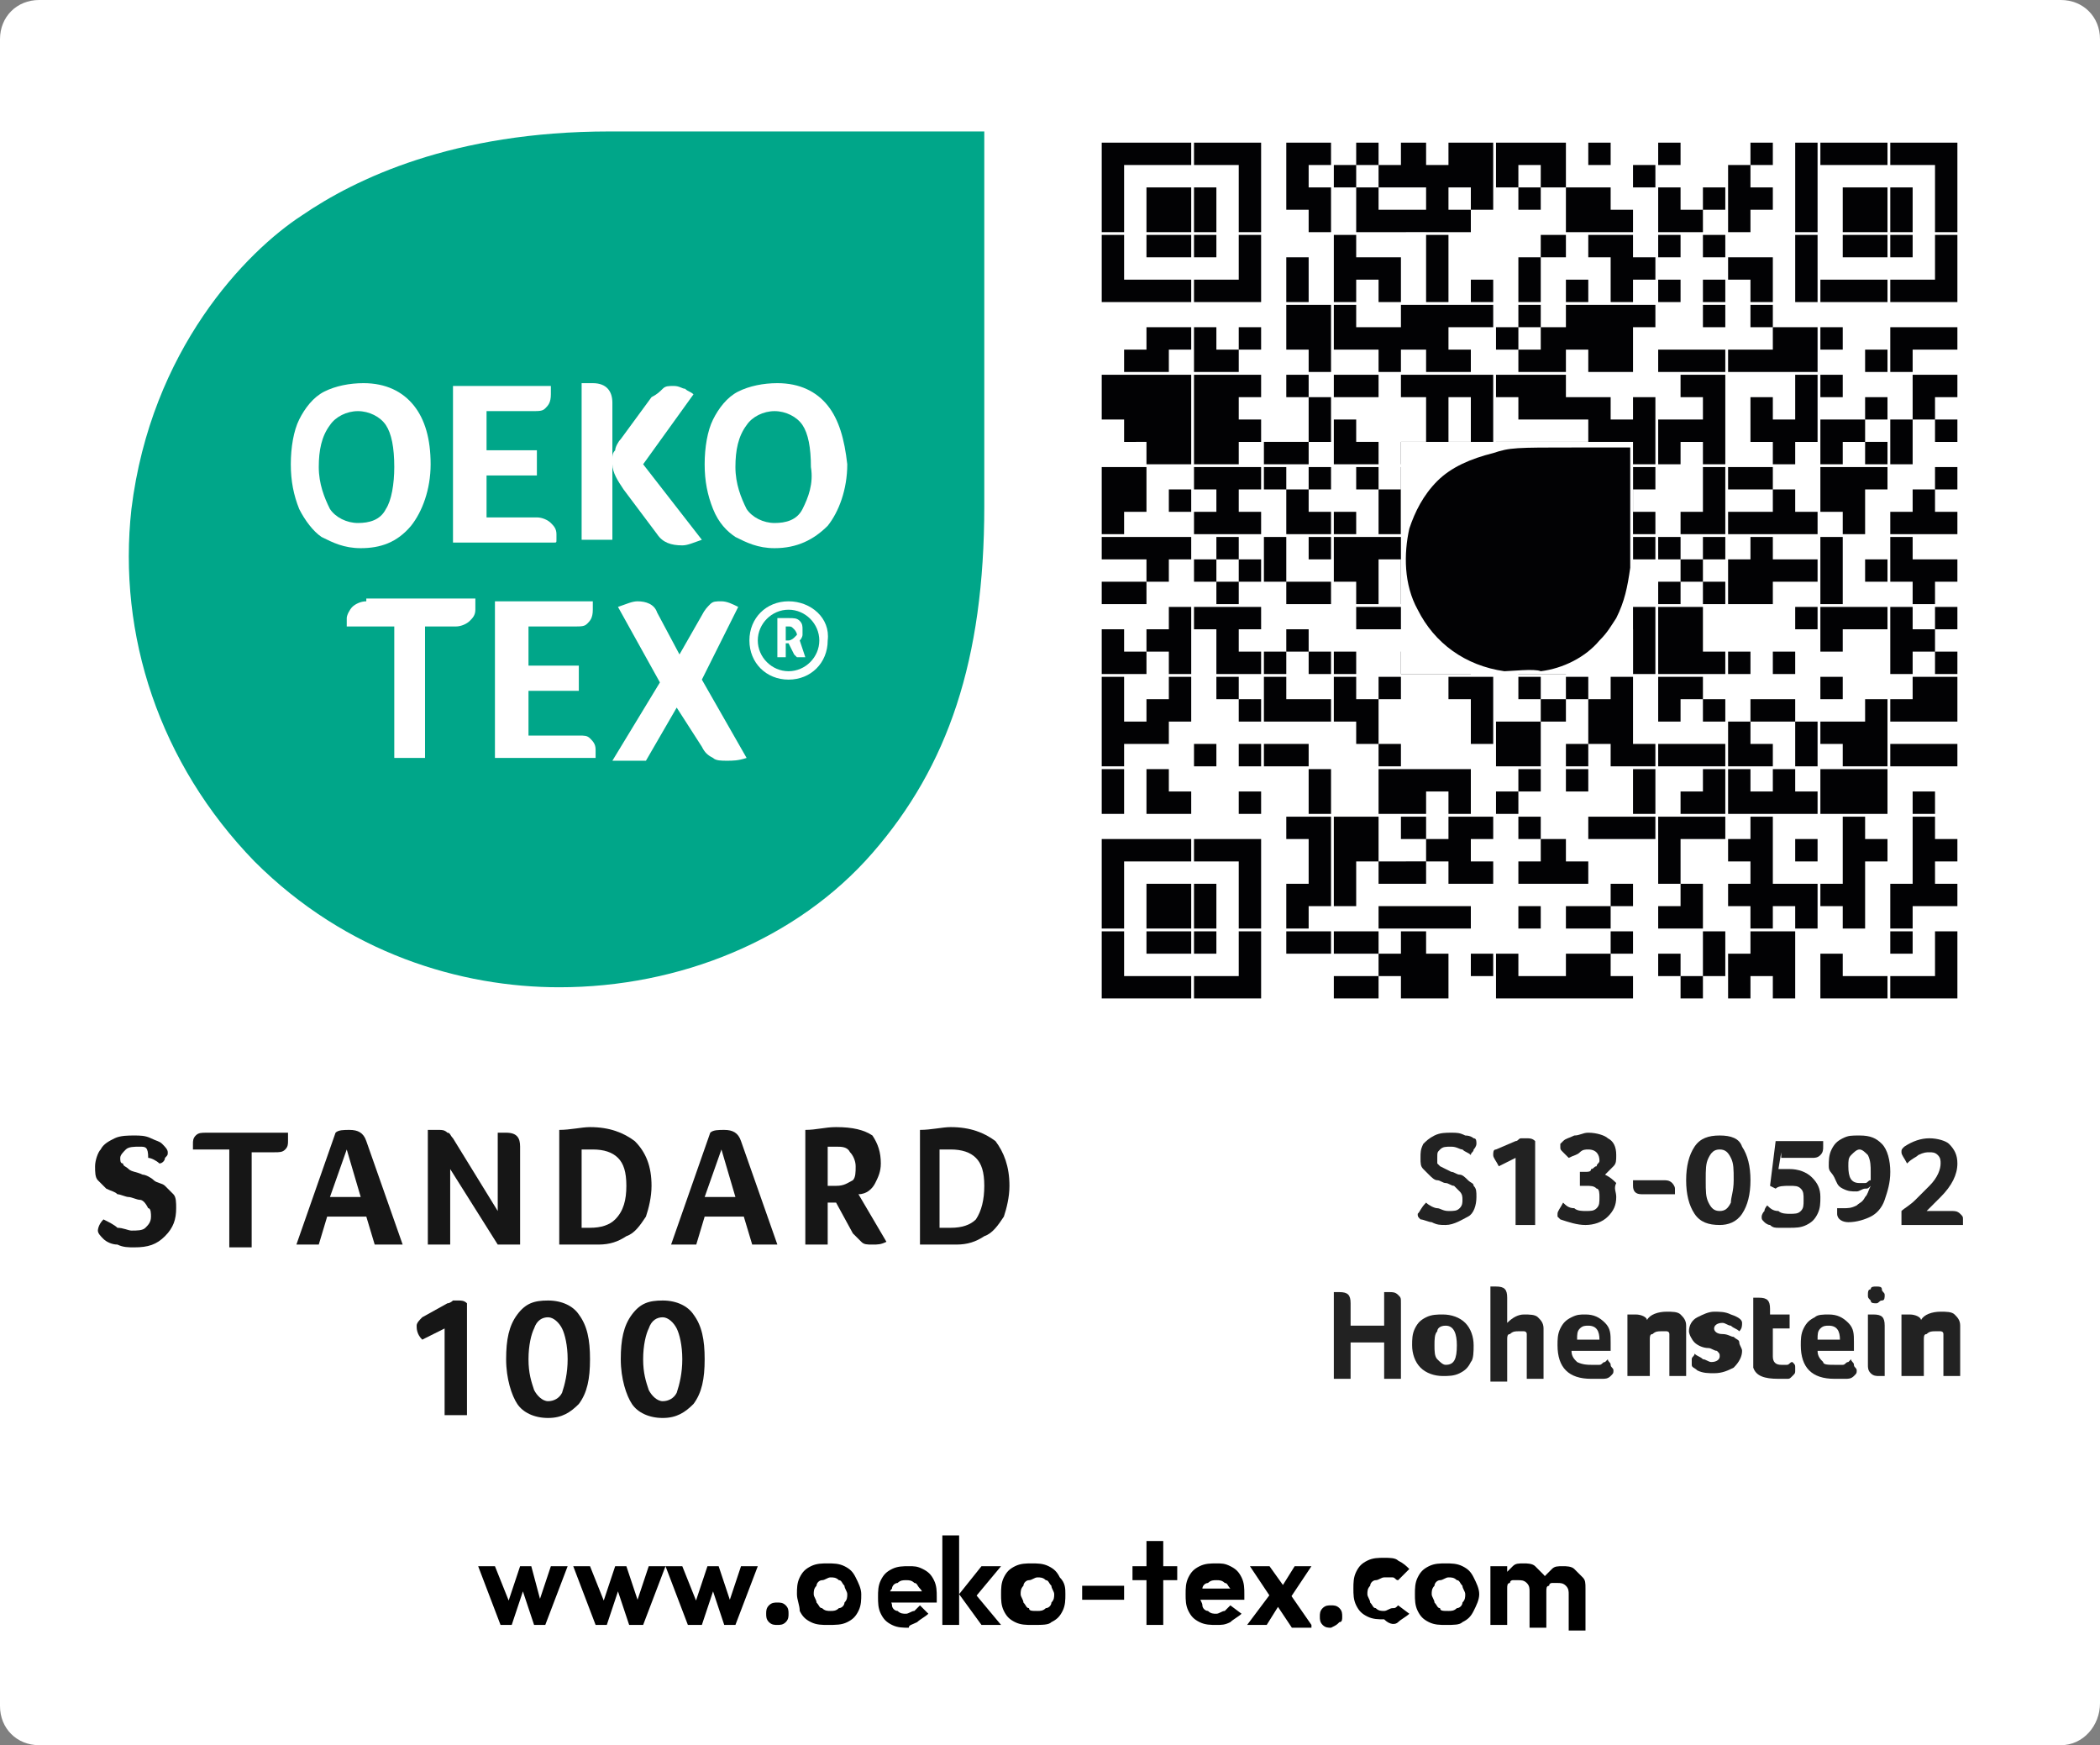 <svg xml:space="preserve" style="enable-background:new 0 0 75.1 62.4;" viewBox="0 0 75.1 62.4" height="62.4px" width="75.1px" y="0px" x="0px" xmlns:xlink="http://www.w3.org/1999/xlink" xmlns="http://www.w3.org/2000/svg" id="Ebene_1" version="1.1">
<rect x="0" y="0" width="75.1" height="62.4" fill="#808080" stroke="none"/>
<style type="text/css">
	.st0{fill:#FFFFFF;}
	.st1{fill:#00A689;}
	.st2{fill:#161616;}
	.st3{fill:none;}
	.st4{fill:#222222;}
	.st5{fill:#020204;}
</style>
<path d="M73.7,62.4H1.4c-0.8,0-1.4-0.6-1.4-1.4V1.4C0,0.6,0.6,0,1.4,0h72.3c0.8,0,1.4,0.6,1.4,1.4v59.5
	C75.1,61.7,74.5,62.4,73.7,62.4z" class="st0"></path>
<path d="M56.7,58.1v-1.3c0-0.2,0-0.3-0.1-0.4c-0.1-0.1-0.2-0.2-0.3-0.3c-0.1-0.1-0.3-0.1-0.4-0.1c-0.2,0-0.3,0-0.4,0.1
	c-0.1,0.1-0.2,0.2-0.3,0.3C55,56.4,55,56.6,55,56.8l0.3,0.1c0-0.1,0-0.2,0.1-0.2c0-0.1,0.1-0.1,0.1-0.1c0.1,0,0.1,0,0.2,0
	c0.1,0,0.2,0,0.3,0.1s0.1,0.2,0.1,0.3v1.3H56.7z M55.3,58.1v-1.4c0-0.2,0-0.3-0.1-0.4c-0.1-0.1-0.2-0.2-0.3-0.3
	c-0.1-0.1-0.3-0.1-0.4-0.1c-0.2,0-0.3,0-0.4,0.1c-0.1,0.1-0.2,0.2-0.3,0.3s-0.1,0.3-0.1,0.4l0.2,0.1c0-0.1,0-0.2,0.1-0.2
	c0-0.1,0.1-0.1,0.1-0.1c0.1,0,0.1,0,0.2,0c0.1,0,0.2,0,0.3,0.1c0.1,0.1,0.1,0.2,0.1,0.3v1.3H55.3z M53.9,56h-0.6v2.1h0.6V56z
	 M51.5,57.5c-0.1,0-0.1-0.1-0.2-0.2c0-0.1-0.1-0.2-0.1-0.3c0-0.1,0-0.2,0.1-0.3c0-0.1,0.1-0.2,0.2-0.2c0.1,0,0.2-0.1,0.3-0.1
	c0.1,0,0.2,0,0.3,0.1c0.1,0,0.1,0.1,0.2,0.2c0,0.1,0.1,0.2,0.1,0.3c0,0.1,0,0.2-0.1,0.3c0,0.1-0.1,0.2-0.2,0.2
	c-0.1,0.1-0.2,0.1-0.3,0.1C51.6,57.6,51.5,57.6,51.5,57.5 M52.3,58c0.2-0.1,0.3-0.2,0.4-0.4c0.1-0.2,0.2-0.4,0.2-0.6
	c0-0.2-0.1-0.4-0.2-0.6c-0.1-0.2-0.2-0.3-0.4-0.4c-0.2-0.1-0.4-0.1-0.6-0.1c-0.2,0-0.4,0-0.6,0.1c-0.2,0.1-0.3,0.2-0.4,0.4
	c-0.1,0.2-0.1,0.4-0.1,0.6c0,0.2,0,0.4,0.1,0.6c0.1,0.2,0.2,0.3,0.4,0.4c0.2,0.1,0.4,0.1,0.6,0.1C52,58.1,52.2,58.1,52.3,58 M50,58
	c0.1-0.1,0.3-0.2,0.4-0.3L50,57.4c-0.1,0.1-0.1,0.1-0.2,0.1c-0.1,0-0.2,0.1-0.3,0.1c-0.1,0-0.2,0-0.3-0.1c-0.1,0-0.1-0.1-0.2-0.2
	c0-0.1-0.1-0.2-0.1-0.3c0-0.1,0-0.2,0.1-0.3c0-0.1,0.1-0.2,0.2-0.2c0.1,0,0.2-0.1,0.3-0.1c0.1,0,0.2,0,0.3,0c0.1,0,0.1,0.1,0.2,0.1
	l0.4-0.4c-0.1-0.1-0.2-0.2-0.4-0.3c-0.1-0.1-0.3-0.1-0.5-0.1c-0.2,0-0.4,0-0.6,0.1s-0.3,0.2-0.4,0.4c-0.1,0.2-0.1,0.4-0.1,0.6
	c0,0.2,0,0.4,0.1,0.6c0.1,0.2,0.2,0.3,0.4,0.4s0.4,0.1,0.6,0.1C49.7,58.1,49.9,58.1,50,58 M47.9,58C48,58,48,57.9,48,57.8
	c0-0.1,0-0.2-0.1-0.3s-0.2-0.1-0.3-0.1c-0.1,0-0.2,0-0.3,0.1c-0.1,0.1-0.1,0.2-0.1,0.3c0,0.1,0,0.2,0.1,0.3c0.1,0.1,0.2,0.1,0.3,0.1
	C47.8,58.1,47.8,58.1,47.9,58 M46.9,56h-0.6l-0.5,0.8l0.3,0.4L46.9,56z M45.3,58.1l0.5-0.8l-0.3-0.4l-0.9,1.2H45.3z M46.9,58.1
	L46,56.8l-0.1-0.1L45.4,56h-0.7l0.8,1.2l0.1,0.1l0.6,0.9H46.9z M44,58c0.1-0.1,0.3-0.2,0.4-0.3L44,57.4c-0.1,0.1-0.1,0.1-0.2,0.2
	c-0.1,0-0.2,0.1-0.3,0.1c-0.1,0-0.2,0-0.3-0.1c-0.1,0-0.2-0.1-0.2-0.2c0-0.1-0.1-0.2-0.1-0.3c0-0.1,0-0.2,0.1-0.3
	c0-0.1,0.1-0.2,0.2-0.2c0.1-0.1,0.2-0.1,0.3-0.1c0.1,0,0.2,0,0.3,0.1c0.1,0,0.1,0.1,0.2,0.2S44,56.9,44,57l0.2-0.2l-1.5,0v0.4l1.8,0
	c0,0,0-0.1,0-0.1c0,0,0-0.1,0-0.1c0-0.2,0-0.4-0.1-0.6c-0.1-0.2-0.2-0.3-0.4-0.4c-0.2-0.1-0.3-0.1-0.5-0.1c-0.2,0-0.4,0-0.6,0.1
	c-0.2,0.1-0.3,0.2-0.4,0.4c-0.1,0.2-0.1,0.4-0.1,0.6c0,0.2,0,0.4,0.1,0.6c0.1,0.2,0.2,0.3,0.4,0.4c0.2,0.1,0.4,0.1,0.6,0.1
	C43.7,58.1,43.8,58.1,44,58 M42.1,56h-1.6v0.5h1.6V56z M41.6,55.1h-0.6v3h0.6V55.1z M40.2,56.7h-1.5v0.5h1.5V56.7z M36.8,57.5
	c-0.1,0-0.1-0.1-0.2-0.2c0-0.1-0.1-0.2-0.1-0.3c0-0.1,0-0.2,0.1-0.3c0-0.1,0.1-0.2,0.2-0.2c0.1,0,0.2-0.1,0.3-0.1
	c0.1,0,0.2,0,0.3,0.1c0.1,0,0.1,0.1,0.2,0.2c0,0.1,0.1,0.2,0.1,0.3c0,0.1,0,0.2-0.1,0.3c0,0.1-0.1,0.2-0.2,0.2
	c-0.1,0.1-0.2,0.1-0.3,0.1C36.9,57.6,36.8,57.6,36.8,57.5 M37.6,58c0.2-0.1,0.3-0.2,0.4-0.4c0.1-0.2,0.1-0.4,0.1-0.6
	c0-0.2,0-0.4-0.2-0.6c-0.1-0.2-0.2-0.3-0.4-0.4s-0.4-0.1-0.6-0.1c-0.2,0-0.4,0-0.6,0.1c-0.2,0.1-0.3,0.2-0.4,0.4
	c-0.1,0.2-0.1,0.4-0.1,0.6c0,0.2,0,0.4,0.1,0.6c0.1,0.2,0.2,0.3,0.4,0.4c0.2,0.1,0.4,0.1,0.6,0.1C37.3,58.1,37.5,58.1,37.6,58
	 M34.3,54.9h-0.6v3.2h0.6V54.9z M35.8,58.1l-1-1.2l0,0.3l1-1.2h-0.7l-0.8,1l0.8,1.1H35.8z M32.8,58c0.1-0.1,0.3-0.2,0.4-0.3
	l-0.3-0.3c-0.1,0.1-0.1,0.1-0.2,0.2c-0.1,0-0.2,0.1-0.3,0.1c-0.1,0-0.2,0-0.3-0.1c-0.1,0-0.2-0.1-0.2-0.2c0-0.1-0.1-0.2-0.1-0.3
	c0-0.1,0-0.2,0.1-0.3c0-0.1,0.1-0.2,0.2-0.2c0.1-0.1,0.2-0.1,0.3-0.1c0.1,0,0.2,0,0.3,0.1c0.1,0,0.1,0.1,0.2,0.2s0.1,0.2,0.1,0.3
	l0.2-0.2l-1.5,0v0.4l1.8,0c0,0,0-0.1,0-0.1c0,0,0-0.1,0-0.1c0-0.2,0-0.4-0.1-0.6c-0.1-0.2-0.2-0.3-0.4-0.4c-0.2-0.1-0.3-0.1-0.5-0.1
	c-0.2,0-0.4,0-0.6,0.1c-0.2,0.1-0.3,0.2-0.4,0.4c-0.1,0.2-0.1,0.4-0.1,0.6c0,0.2,0,0.4,0.1,0.6s0.2,0.3,0.4,0.4
	c0.2,0.1,0.4,0.1,0.6,0.1C32.5,58.1,32.6,58.1,32.8,58 M29.4,57.5c-0.1,0-0.1-0.1-0.2-0.2c0-0.1-0.1-0.2-0.1-0.3
	c0-0.1,0-0.2,0.1-0.3c0-0.1,0.1-0.2,0.2-0.2c0.1,0,0.2-0.1,0.3-0.1c0.1,0,0.2,0,0.3,0.1c0.1,0,0.1,0.1,0.2,0.2
	c0,0.1,0.1,0.2,0.1,0.3c0,0.1,0,0.2-0.1,0.3c0,0.1-0.1,0.2-0.2,0.2c-0.1,0.1-0.2,0.1-0.3,0.1C29.6,57.6,29.5,57.6,29.4,57.5
	 M30.3,58c0.2-0.1,0.3-0.2,0.4-0.4c0.1-0.2,0.1-0.4,0.1-0.6c0-0.2-0.1-0.4-0.2-0.6c-0.1-0.2-0.2-0.3-0.4-0.4
	c-0.2-0.1-0.4-0.1-0.6-0.1c-0.2,0-0.4,0-0.6,0.1c-0.2,0.1-0.3,0.2-0.4,0.4c-0.1,0.2-0.1,0.4-0.1,0.6c0,0.2,0.1,0.4,0.1,0.6
	c0.1,0.2,0.2,0.3,0.4,0.4c0.2,0.1,0.4,0.1,0.6,0.1C29.9,58.1,30.1,58.1,30.3,58 M28.1,58c0.1-0.1,0.1-0.2,0.1-0.3
	c0-0.1,0-0.2-0.1-0.3c-0.1-0.1-0.2-0.1-0.3-0.1c-0.1,0-0.2,0-0.3,0.1c-0.1,0.1-0.1,0.2-0.1,0.3c0,0.1,0,0.2,0.1,0.3
	c0.1,0.1,0.2,0.1,0.3,0.1C27.9,58.1,28,58.1,28.1,58 M25.1,58.1l0.5-1.5h-0.2l0.5,1.5h0.4l0.8-2.1h-0.6l-0.5,1.5l0.2,0L25.7,56h-0.4
	l-0.5,1.5l0.2,0L24.4,56h-0.6l0.8,2.1H25.1z M21.7,58.1l0.5-1.5h-0.2l0.5,1.5H23l0.8-2.1h-0.6l-0.5,1.5l0.2,0L22.4,56H22l-0.5,1.5
	l0.2,0L21.1,56h-0.6l0.8,2.1H21.7z M18.3,58.1l0.5-1.5h-0.2l0.5,1.5h0.4l0.8-2.1h-0.6l-0.5,1.5l0.2,0L19,56h-0.4l-0.5,1.5l0.2,0
	L17.7,56h-0.6l0.8,2.1H18.3z"></path>
<path d="M9.1,30.8c3.3,3.3,7.4,4.5,10.9,4.5c4.3,0,8.5-1.7,11.2-4.8s4-6.9,4-12.4V4.7H21.8c-5.6,0-9.1,1.7-11,3
	c-2,1.3-5.4,4.8-6.1,10.5C4.2,22.7,5.7,27.3,9.1,30.8" class="st1"></path>
<path d="M14.7,18.8c0.4-0.5,0.7-1.3,0.7-2.2c0-0.9-0.2-1.6-0.6-2.1c-0.4-0.5-1-0.8-1.8-0.8c-0.5,0-1,0.1-1.4,0.3
	c-0.4,0.2-0.7,0.6-0.9,1c-0.2,0.4-0.3,1-0.3,1.6c0,0.6,0.1,1.1,0.3,1.6c0.2,0.4,0.5,0.8,0.8,1c0.4,0.2,0.8,0.4,1.4,0.4
	C13.6,19.6,14.2,19.4,14.7,18.8 M11.8,18.2c-0.2-0.4-0.4-0.9-0.4-1.5c0-0.6,0.1-1.1,0.4-1.5c0.2-0.3,0.6-0.5,1-0.5
	c0.4,0,0.8,0.2,1,0.5c0.2,0.3,0.3,0.8,0.3,1.5c0,0.6-0.1,1.2-0.3,1.5c-0.2,0.4-0.6,0.5-1,0.5C12.4,18.7,12,18.5,11.8,18.2" class="st0"></path>
<path d="M19.9,19.3c0,0,0-0.1,0-0.2c0-0.2-0.1-0.3-0.2-0.4c-0.1-0.1-0.3-0.2-0.5-0.2h-1.8V17h1.8v-0.9h-1.8v-1.4h1.6
	c0.3,0,0.4,0,0.5-0.1c0.1-0.1,0.2-0.2,0.2-0.5c0-0.1,0-0.2,0-0.3h-3.5v5.6h3.6C19.9,19.4,19.9,19.4,19.9,19.3" class="st0"></path>
<path d="M21.9,16.6c0,0.3,0.2,0.6,0.4,0.9l1.2,1.6c0.2,0.3,0.5,0.4,0.9,0.4c0.2,0,0.4-0.1,0.7-0.2L23,16.6l1.8-2.5
	c-0.1-0.1-0.2-0.1-0.3-0.2c-0.1,0-0.2-0.1-0.4-0.1c-0.2,0-0.3,0-0.4,0.1c-0.1,0.1-0.2,0.2-0.4,0.3l-1.1,1.5
	c-0.1,0.1-0.2,0.3-0.2,0.4c-0.1,0.1-0.1,0.2-0.1,0.3v-2c0-0.4-0.2-0.7-0.7-0.7c-0.1,0-0.2,0-0.4,0v5.6h1.1V16.6z" class="st0"></path>
<path d="M29.6,14.5c-0.4-0.5-1-0.8-1.8-0.8c-0.5,0-1,0.1-1.4,0.3c-0.4,0.2-0.7,0.6-0.9,1c-0.2,0.4-0.3,1-0.3,1.6
	c0,0.6,0.1,1.1,0.3,1.6s0.5,0.8,0.8,1c0.4,0.2,0.8,0.4,1.4,0.4c0.8,0,1.4-0.3,1.9-0.8c0.4-0.5,0.7-1.3,0.7-2.2
	C30.2,15.7,30,15,29.6,14.5 M28.7,18.2c-0.2,0.4-0.6,0.5-1,0.5c-0.4,0-0.8-0.2-1-0.5c-0.2-0.4-0.4-0.9-0.4-1.5
	c0-0.6,0.1-1.1,0.4-1.5c0.2-0.3,0.6-0.5,1-0.5c0.4,0,0.8,0.2,1,0.5c0.2,0.3,0.3,0.8,0.3,1.5C29.1,17.3,28.9,17.8,28.7,18.2" class="st0"></path>
<path d="M28.2,21.5c-0.8,0-1.4,0.6-1.4,1.4c0,0.8,0.6,1.4,1.4,1.4c0.8,0,1.4-0.6,1.4-1.4C29.7,22.1,29,21.5,28.2,21.5
	 M28.2,24c-0.6,0-1.1-0.5-1.1-1.1c0-0.6,0.5-1.1,1.1-1.1c0.6,0,1.1,0.5,1.1,1.1C29.3,23.5,28.8,24,28.2,24" class="st0"></path>
<path d="M28.6,22.9C28.6,22.9,28.7,22.9,28.6,22.9c0.1-0.1,0.1-0.2,0.1-0.2c0,0,0-0.1,0-0.2c0-0.1,0-0.2-0.1-0.3
	c-0.1-0.1-0.2-0.1-0.4-0.1c-0.1,0-0.1,0-0.2,0c-0.1,0-0.1,0-0.2,0v1.4h0.3V23h0.1l0.2,0.4c0,0,0.1,0.1,0.1,0.1c0,0,0.1,0,0.1,0
	c0,0,0.1,0,0.1,0c0,0,0.1,0,0.1,0L28.6,22.9C28.5,23,28.6,23,28.6,22.9 M28.4,22.8c0,0-0.1,0.1-0.2,0.1h-0.1v-0.5c0,0,0,0,0,0
	c0,0,0,0,0.1,0c0.1,0,0.1,0,0.2,0.1c0,0,0.1,0.1,0.1,0.2C28.5,22.7,28.4,22.8,28.4,22.8" class="st0"></path>
<path d="M13.1,21.5c-0.2,0-0.4,0.1-0.5,0.2c-0.1,0.1-0.2,0.3-0.2,0.4c0,0.1,0,0.2,0,0.3h1.7v4.7h1.1v-4.7h1.1
	c0.2,0,0.4-0.1,0.5-0.2c0.1-0.1,0.2-0.2,0.2-0.4c0-0.1,0-0.2,0-0.4H13.1z" class="st0"></path>
<path d="M20.7,26.3h-1.8v-1.6h1.8v-0.9h-1.8v-1.4h1.6c0.3,0,0.4,0,0.5-0.1c0.1-0.1,0.2-0.2,0.2-0.5c0-0.1,0-0.2,0-0.3
	h-3.5v5.6h3.6c0-0.1,0-0.1,0-0.1c0,0,0-0.1,0-0.2c0-0.2-0.1-0.3-0.2-0.4C21,26.3,20.9,26.3,20.7,26.3" class="st0"></path>
<path d="M26.4,21.7c-0.2-0.1-0.4-0.2-0.6-0.2c-0.2,0-0.3,0-0.4,0.1c-0.1,0.1-0.2,0.2-0.3,0.4l-0.8,1.4l-0.8-1.5
	c-0.1-0.3-0.4-0.4-0.7-0.4c-0.2,0-0.4,0.1-0.7,0.2l1.5,2.7l-1.7,2.8h1.2l1.1-1.9l0.9,1.4c0.1,0.2,0.2,0.3,0.4,0.4
	c0.1,0.1,0.3,0.1,0.5,0.1c0.2,0,0.4,0,0.7-0.1l-1.6-2.8L26.4,21.7z" class="st0"></path>
<path d="M3.7,43.6c0.2,0.1,0.4,0.2,0.5,0.3C4.4,43.9,4.6,44,4.7,44c0.2,0,0.4,0,0.5-0.1c0.1-0.1,0.2-0.2,0.2-0.4
	c0-0.1,0-0.3-0.1-0.3C5.2,43,5.1,42.9,5,42.9s-0.3-0.1-0.4-0.1c-0.1,0-0.3-0.1-0.4-0.1c-0.1-0.1-0.2-0.1-0.4-0.2
	c-0.1-0.1-0.2-0.2-0.3-0.3c-0.1-0.1-0.1-0.3-0.1-0.5c0-0.2,0.1-0.5,0.2-0.6c0.1-0.2,0.3-0.3,0.5-0.4c0.2-0.1,0.5-0.1,0.7-0.1
	c0.2,0,0.4,0,0.6,0.1c0.2,0.1,0.3,0.1,0.4,0.2c0.1,0.1,0.2,0.2,0.2,0.3c0,0.1,0,0.1-0.1,0.2c0,0.1-0.1,0.2-0.2,0.2
	c-0.1-0.1-0.3-0.2-0.4-0.2C5.3,41,5.2,41,5,41c-0.2,0-0.4,0-0.5,0.1c-0.1,0.1-0.2,0.2-0.2,0.3c0,0.1,0,0.2,0.1,0.2
	c0,0.1,0.1,0.1,0.2,0.2c0.1,0.1,0.3,0.1,0.5,0.2c0.1,0,0.3,0.1,0.4,0.2c0.1,0.1,0.3,0.1,0.4,0.2c0.1,0.1,0.2,0.2,0.3,0.3
	c0.1,0.1,0.1,0.3,0.1,0.5c0,0.4-0.1,0.7-0.4,1s-0.6,0.4-1.1,0.4c-0.2,0-0.4,0-0.6-0.1c-0.2,0-0.4-0.1-0.5-0.2
	c-0.1-0.1-0.2-0.2-0.2-0.3C3.5,44,3.5,43.8,3.7,43.6" class="st2"></path>
<path d="M8.2,41.1H6.9c0-0.1,0-0.2,0-0.2c0-0.1,0-0.2,0.1-0.3c0.1-0.1,0.2-0.1,0.4-0.1h2.9c0,0.1,0,0.2,0,0.3
	c0,0.1,0,0.2-0.1,0.3c-0.1,0.1-0.2,0.1-0.4,0.1H9v3.4H8.2V41.1z" class="st2"></path>
<path d="M13.4,44.5l-0.3-1h-1.4l-0.3,1h-0.8l1.4-4c0.1-0.1,0.3-0.1,0.5-0.1c0.3,0,0.5,0.1,0.6,0.4l1.3,3.7H13.4z
	 M12.4,41.1l-0.6,1.7h1.1L12.4,41.1z" class="st2"></path>
<path d="M18.5,44.5h-0.7l-1.7-2.7v2.7h-0.8v-4.1c0.1,0,0.2,0,0.4,0c0.1,0,0.2,0,0.3,0.1c0.1,0,0.1,0.1,0.2,0.2l1.6,2.6
	v-2.8c0.1,0,0.2,0,0.3,0c0.4,0,0.5,0.2,0.5,0.5V44.5z" class="st2"></path>
<path d="M23.3,42.4c0,0.4-0.1,0.8-0.2,1.1c-0.2,0.3-0.4,0.6-0.7,0.7c-0.3,0.2-0.6,0.3-1,0.3H20v-4.1
	c0.4,0,0.8-0.1,1.1-0.1c0.7,0,1.2,0.2,1.6,0.5C23.1,41.2,23.3,41.7,23.3,42.4 M22.4,42.4c0-0.5-0.1-0.8-0.3-1
	c-0.2-0.2-0.5-0.3-0.9-0.3c-0.1,0-0.2,0-0.4,0v2.8h0.3c0.4,0,0.7-0.1,0.9-0.3C22.3,43.3,22.4,42.9,22.4,42.4" class="st2"></path>
<path d="M26.9,44.5l-0.3-1h-1.4l-0.3,1H24l1.4-4c0.1-0.1,0.3-0.1,0.5-0.1c0.3,0,0.5,0.1,0.6,0.4l1.3,3.7H26.9z
	 M25.8,41.1l-0.6,1.7h1.1L25.8,41.1z" class="st2"></path>
<path d="M31.5,41.6c0,0.3-0.1,0.5-0.2,0.7c-0.1,0.2-0.3,0.4-0.6,0.4l1,1.7c-0.2,0.1-0.3,0.1-0.5,0.1
	c-0.2,0-0.3,0-0.4-0.1c-0.1-0.1-0.2-0.2-0.3-0.3L29.9,43h-0.3v1.5h-0.8v-4.1c0.4,0,0.7-0.1,1.1-0.1c0.6,0,1,0.1,1.3,0.3
	C31.4,40.9,31.5,41.2,31.5,41.6 M30.6,41.7c0-0.2-0.1-0.4-0.2-0.5C30.3,41,30.1,41,29.9,41c-0.1,0-0.1,0-0.2,0c-0.1,0-0.1,0-0.1,0
	v1.4h0.3c0.3,0,0.4-0.1,0.6-0.2C30.6,42.1,30.6,41.9,30.6,41.7" class="st2"></path>
<path d="M36.1,42.4c0,0.4-0.1,0.8-0.2,1.1c-0.2,0.3-0.4,0.6-0.7,0.7c-0.3,0.2-0.6,0.3-1,0.3h-1.3v-4.1
	c0.4,0,0.8-0.1,1.1-0.1c0.7,0,1.2,0.2,1.6,0.5C35.9,41.2,36.1,41.7,36.1,42.4 M35.2,42.4c0-0.5-0.1-0.8-0.3-1
	c-0.2-0.2-0.5-0.3-0.9-0.3c-0.1,0-0.2,0-0.4,0v2.8H34c0.4,0,0.7-0.1,0.9-0.3C35.1,43.3,35.2,42.9,35.2,42.4" class="st2"></path>
<path d="M15.9,50.6v-3.1l-0.8,0.4c-0.2-0.2-0.2-0.4-0.2-0.5s0.1-0.2,0.2-0.3l0.9-0.5c0.1,0,0.2-0.1,0.2-0.1
	c0.1,0,0.2,0,0.2,0c0.1,0,0.2,0,0.3,0.1v4H15.9z" class="st2"></path>
<path d="M21.1,48.6c0,0.7-0.1,1.2-0.4,1.6c-0.3,0.3-0.6,0.5-1.1,0.5c-0.5,0-0.9-0.2-1.1-0.5c-0.2-0.3-0.4-0.9-0.4-1.6
	c0-0.7,0.1-1.2,0.4-1.6c0.3-0.4,0.6-0.5,1.1-0.5c0.5,0,0.9,0.2,1.1,0.5C21,47.4,21.1,47.9,21.1,48.6 M20.3,48.6
	c0-0.5-0.1-0.9-0.2-1.1s-0.3-0.4-0.5-0.4c-0.2,0-0.4,0.1-0.5,0.4c-0.1,0.2-0.2,0.6-0.2,1.1c0,0.5,0.1,0.8,0.2,1.1
	c0.1,0.2,0.3,0.4,0.5,0.4c0.2,0,0.4-0.1,0.5-0.3C20.2,49.5,20.3,49.1,20.3,48.6" class="st2"></path>
<path d="M25.2,48.6c0,0.7-0.1,1.2-0.4,1.6c-0.3,0.3-0.6,0.5-1.1,0.5c-0.5,0-0.9-0.2-1.1-0.5c-0.2-0.3-0.4-0.9-0.4-1.6
	c0-0.7,0.1-1.2,0.4-1.6c0.3-0.4,0.6-0.5,1.1-0.5c0.5,0,0.9,0.2,1.1,0.5C25.1,47.4,25.2,47.9,25.2,48.6 M24.4,48.6
	c0-0.5-0.1-0.9-0.2-1.1s-0.3-0.4-0.5-0.4c-0.2,0-0.4,0.1-0.5,0.4c-0.1,0.2-0.2,0.6-0.2,1.1c0,0.5,0.1,0.8,0.2,1.1
	c0.1,0.2,0.3,0.4,0.5,0.4c0.2,0,0.4-0.1,0.5-0.3C24.3,49.5,24.4,49.1,24.4,48.6" class="st2"></path>
<rect height="49.3" width="32.8" class="st3" y="4.7" x="3.4"></rect>
<g>
	<path d="M51,43c0.1,0.1,0.3,0.2,0.4,0.2c0.1,0,0.2,0.1,0.4,0.1c0.2,0,0.3,0,0.4-0.1c0.1-0.1,0.1-0.2,0.1-0.3
		c0-0.1,0-0.2-0.1-0.3c-0.1-0.1-0.1-0.1-0.2-0.2c-0.1,0-0.2-0.1-0.3-0.1c-0.1,0-0.2-0.1-0.3-0.1c-0.1,0-0.2-0.1-0.3-0.2
		s-0.1-0.1-0.2-0.2c-0.1-0.1-0.1-0.2-0.1-0.4c0-0.2,0-0.3,0.1-0.5c0.1-0.1,0.2-0.2,0.4-0.3c0.2-0.1,0.4-0.1,0.6-0.1
		c0.2,0,0.3,0,0.5,0.1c0.2,0,0.3,0.1,0.3,0.1c0.1,0,0.1,0.1,0.1,0.2c0,0,0,0.1-0.1,0.2c0,0.1-0.1,0.1-0.1,0.2
		c-0.1-0.1-0.2-0.1-0.3-0.2c-0.1,0-0.2-0.1-0.4-0.1c-0.2,0-0.3,0-0.4,0.1c-0.1,0.1-0.1,0.1-0.1,0.3c0,0.1,0,0.1,0,0.2
		c0,0,0.1,0.1,0.1,0.1s0.2,0.1,0.4,0.2c0.1,0,0.2,0.1,0.3,0.1s0.2,0.1,0.3,0.2c0.1,0.1,0.2,0.1,0.2,0.2c0.1,0.1,0.1,0.2,0.1,0.4
		c0,0.3-0.1,0.6-0.3,0.7s-0.5,0.3-0.8,0.3c-0.2,0-0.3,0-0.5-0.1c-0.1,0-0.3-0.1-0.4-0.1c-0.1-0.1-0.1-0.1-0.1-0.2
		C50.8,43.3,50.8,43.2,51,43z" class="st4"></path>
	<path d="M54.2,43.7v-2.3l-0.6,0.3c-0.1-0.2-0.2-0.3-0.2-0.4s0-0.2,0.1-0.2l0.7-0.3c0.1,0,0.1-0.1,0.2-0.1
		c0.1,0,0.1,0,0.2,0c0.1,0,0.2,0,0.3,0.1v3H54.2z" class="st4"></path>
	<path d="M57.8,42.8c0,0.3-0.1,0.5-0.3,0.7c-0.2,0.2-0.5,0.3-0.8,0.3c-0.3,0-0.6-0.1-0.9-0.2c0,0-0.1-0.1-0.1-0.1
		s0-0.1,0-0.1c0-0.1,0.1-0.2,0.2-0.4c0.1,0.1,0.2,0.2,0.4,0.2c0.1,0.1,0.3,0.1,0.4,0.1c0.2,0,0.3,0,0.4-0.1s0.1-0.2,0.1-0.4
		c0-0.1,0-0.3-0.1-0.3c-0.1-0.1-0.2-0.1-0.4-0.1h-0.2v-0.5h0.2c0.1,0,0.2,0,0.2-0.1c0.1,0,0.1-0.1,0.2-0.1c0-0.1,0.1-0.1,0.1-0.2
		c0-0.2-0.1-0.4-0.4-0.4c-0.1,0-0.2,0-0.3,0.1s-0.2,0.1-0.4,0.2c-0.1-0.1-0.1-0.1-0.2-0.2s-0.1-0.1-0.1-0.2c0,0,0-0.1,0-0.1
		c0,0,0.1-0.1,0.1-0.1c0.1-0.1,0.2-0.1,0.4-0.2c0.2,0,0.3-0.1,0.5-0.1c0.3,0,0.6,0.1,0.7,0.2c0.2,0.1,0.3,0.3,0.3,0.6
		c0,0.2,0,0.3-0.1,0.4s-0.2,0.2-0.3,0.3c0.2,0.1,0.3,0.2,0.4,0.3C57.7,42.5,57.8,42.6,57.8,42.8z" class="st4"></path>
	<path d="M58.7,42.7c-0.2,0-0.3-0.1-0.3-0.3c0-0.1,0-0.1,0-0.2h1.1c0.1,0,0.2,0,0.3,0.1c0,0,0.1,0.1,0.1,0.2
		c0,0,0,0.1,0,0.1c0,0,0,0.1,0,0.1H58.7z" class="st4"></path>
	<path d="M62.6,42.2c0,0.5-0.1,0.9-0.3,1.2s-0.5,0.4-0.8,0.4c-0.4,0-0.7-0.1-0.9-0.4s-0.3-0.7-0.3-1.2
		c0-0.5,0.1-0.9,0.3-1.2s0.5-0.4,0.9-0.4s0.7,0.1,0.8,0.4C62.5,41.3,62.6,41.7,62.6,42.2z M62,42.2c0-0.4,0-0.6-0.1-0.8
		c-0.1-0.2-0.2-0.3-0.4-0.3c-0.2,0-0.3,0.1-0.4,0.3C61,41.6,61,41.8,61,42.2c0,0.4,0,0.6,0.1,0.8c0.1,0.2,0.2,0.3,0.4,0.3
		c0.2,0,0.3-0.1,0.4-0.3C61.9,42.8,62,42.6,62,42.2z" class="st4"></path>
	<path d="M63.7,41.2l-0.1,0.6c0.1,0,0.3,0,0.4,0c0.3,0,0.6,0.1,0.8,0.3c0.2,0.2,0.3,0.4,0.3,0.7c0,0.2,0,0.4-0.1,0.6
		c-0.1,0.2-0.2,0.3-0.4,0.4c-0.2,0.1-0.4,0.1-0.6,0.1c-0.1,0-0.3,0-0.4,0c-0.1,0-0.2,0-0.3-0.1c-0.1,0-0.2-0.1-0.2-0.1
		c-0.1-0.1-0.1-0.1-0.1-0.2c0,0,0-0.1,0.1-0.2c0-0.1,0.1-0.2,0.1-0.2c0.1,0.1,0.2,0.2,0.4,0.2c0.1,0.1,0.3,0.1,0.4,0.1
		c0.2,0,0.3,0,0.4-0.1c0.1-0.1,0.1-0.2,0.1-0.4c0-0.2,0-0.3-0.1-0.4c-0.1-0.1-0.2-0.1-0.4-0.1c-0.2,0-0.4,0-0.5,0.1l-0.2-0.1
		l0.2-1.6h1.7c0,0,0,0.1,0,0.2c0,0.1,0,0.2-0.1,0.3c-0.1,0.1-0.2,0.1-0.3,0.1H63.7z" class="st4"></path>
	<path d="M65.4,41.7c0-0.2,0-0.4,0.1-0.6c0.1-0.2,0.2-0.3,0.4-0.4s0.3-0.1,0.6-0.1c0.4,0,0.6,0.1,0.8,0.3
		c0.2,0.2,0.3,0.6,0.3,1c0,0.4-0.1,0.7-0.2,1c-0.1,0.3-0.3,0.5-0.5,0.6s-0.5,0.2-0.8,0.2c-0.2,0-0.4-0.1-0.4-0.3c0-0.1,0-0.2,0-0.2
		c0.1,0,0.1,0,0.2,0c0.2,0,0.3,0,0.5-0.1c0.1-0.1,0.2-0.1,0.3-0.3c0.1-0.1,0.1-0.2,0.2-0.4c-0.1,0.1-0.1,0.1-0.2,0.1
		c-0.1,0-0.2,0.1-0.3,0.1c-0.2,0-0.3,0-0.5-0.1s-0.2-0.2-0.3-0.4S65.4,41.9,65.4,41.7z M66.1,41.7c0,0.4,0.1,0.6,0.4,0.6
		c0.1,0,0.2,0,0.2,0c0.1,0,0.1-0.1,0.2-0.1c0-0.1,0-0.2,0-0.3c0-0.2,0-0.4-0.1-0.6c-0.1-0.1-0.2-0.2-0.3-0.2c-0.1,0-0.2,0.1-0.3,0.2
		C66.1,41.4,66.1,41.5,66.1,41.7z" class="st4"></path>
	<path d="M68,43.7v-0.4c0.1-0.1,0.3-0.2,0.5-0.4c0.2-0.2,0.3-0.3,0.5-0.5c0.3-0.3,0.4-0.6,0.4-0.8c0-0.1,0-0.2-0.1-0.3
		c-0.1-0.1-0.2-0.1-0.3-0.1c-0.1,0-0.2,0-0.4,0.1c-0.1,0.1-0.2,0.1-0.4,0.3c-0.1-0.2-0.2-0.3-0.2-0.4c0-0.1,0-0.1,0.1-0.2
		c0.3-0.2,0.6-0.3,0.9-0.3c0.3,0,0.6,0.1,0.7,0.2c0.2,0.2,0.3,0.4,0.3,0.7c0,0.4-0.2,0.8-0.6,1.2c-0.2,0.2-0.3,0.3-0.5,0.5h0.9
		c0.1,0,0.2,0,0.3,0.1s0.1,0.1,0.1,0.2c0,0,0,0.1,0,0.1c0,0,0,0.1,0,0.1H68z" class="st4"></path>
</g>
<g>
	<path d="M48.3,47.4h1.2v-1.2c0.1,0,0.2,0,0.2,0c0.1,0,0.2,0,0.3,0.1s0.1,0.1,0.1,0.3v2.7h-0.6v-1.3h-1.2v1.3h-0.6v-3.1
		c0.1,0,0.2,0,0.2,0c0.3,0,0.4,0.1,0.4,0.4V47.4z" class="st4"></path>
	<path d="M52.7,48.1c0,0.2,0,0.5-0.1,0.6c-0.1,0.2-0.2,0.3-0.4,0.4c-0.2,0.1-0.4,0.1-0.6,0.1c-0.3,0-0.6-0.1-0.8-0.3
		s-0.3-0.5-0.3-0.8c0-0.2,0-0.4,0.1-0.6c0.1-0.2,0.2-0.3,0.4-0.4c0.2-0.1,0.4-0.1,0.6-0.1c0.3,0,0.6,0.1,0.8,0.3
		C52.6,47.5,52.7,47.8,52.7,48.1z M52.1,48.1c0-0.4-0.1-0.7-0.4-0.7c-0.2,0-0.3,0.1-0.3,0.2c-0.1,0.1-0.1,0.3-0.1,0.5
		c0,0.2,0,0.4,0.1,0.5c0.1,0.1,0.2,0.2,0.3,0.2C52,48.8,52.1,48.6,52.1,48.1z" class="st4"></path>
	<path d="M54.6,48c0-0.1,0-0.2,0-0.3c0-0.1-0.1-0.1-0.1-0.1c0,0-0.1,0-0.2,0c-0.1,0-0.2,0-0.3,0.1
		c-0.1,0-0.1,0.1-0.1,0.2v1.5h-0.6V46c0,0,0,0,0.1,0c0,0,0.1,0,0.1,0c0.3,0,0.4,0.1,0.4,0.4v0.9c0.2-0.2,0.4-0.3,0.6-0.3
		c0.2,0,0.4,0,0.5,0.1c0.1,0.1,0.2,0.2,0.2,0.4c0,0.1,0,0.3,0,0.5v1.3h-0.6V48z" class="st4"></path>
	<path d="M56.9,48.8c0.1,0,0.2,0,0.3,0c0.1,0,0.1-0.1,0.2-0.1c0,0,0.1-0.1,0.1-0.1c0,0.1,0.1,0.1,0.1,0.2
		c0,0.1,0.1,0.1,0.1,0.2c0,0.1,0,0.1-0.1,0.2c-0.1,0.1-0.2,0.1-0.3,0.1s-0.3,0-0.4,0c-0.4,0-0.7-0.1-0.9-0.3
		c-0.2-0.2-0.3-0.5-0.3-0.9c0-0.2,0-0.4,0.1-0.6c0.1-0.2,0.2-0.3,0.4-0.4c0.2-0.1,0.3-0.1,0.5-0.1c0.3,0,0.5,0.1,0.7,0.3
		c0.2,0.2,0.2,0.4,0.2,0.7c0,0.1,0,0.2,0,0.3h-1.4c0,0.2,0.1,0.3,0.2,0.4C56.6,48.8,56.8,48.8,56.9,48.8z M57.2,47.9
		c0-0.3-0.1-0.5-0.4-0.5c-0.1,0-0.2,0-0.3,0.1s-0.1,0.2-0.1,0.4H57.2z" class="st4"></path>
	<path d="M58.8,49.2h-0.6V47l0.1,0c0,0,0.1,0,0.2,0c0.2,0,0.4,0.1,0.4,0.2c0.1-0.2,0.4-0.3,0.7-0.3c0.2,0,0.4,0,0.5,0.1
		c0.1,0.1,0.2,0.2,0.2,0.4c0,0.1,0,0.3,0,0.5v1.3h-0.6V48c0-0.1,0-0.2,0-0.3c0-0.1-0.1-0.1-0.1-0.1c0,0-0.1,0-0.2,0
		c-0.1,0-0.2,0-0.3,0.1c-0.1,0-0.1,0.1-0.1,0.2V49.2z" class="st4"></path>
	<path d="M62.3,47.3c0,0.1,0,0.2-0.1,0.3c-0.1-0.1-0.2-0.1-0.3-0.2c-0.1,0-0.2-0.1-0.3-0.1c-0.2,0-0.3,0.1-0.3,0.2
		c0,0.1,0.1,0.2,0.3,0.2c0.2,0,0.3,0.1,0.4,0.1c0.1,0.1,0.2,0.1,0.2,0.2s0.1,0.2,0.1,0.3c0,0.2-0.1,0.4-0.3,0.6
		c-0.2,0.1-0.4,0.2-0.7,0.2c-0.2,0-0.4,0-0.6-0.1c-0.1-0.1-0.2-0.1-0.2-0.2c0-0.1,0-0.1,0-0.2c0-0.1,0.1-0.1,0.1-0.2
		c0.1,0.1,0.2,0.1,0.3,0.2c0.1,0,0.2,0.1,0.3,0.1c0.2,0,0.3-0.1,0.3-0.2c0-0.1,0-0.1-0.1-0.2c-0.1,0-0.2-0.1-0.3-0.1
		c-0.2,0-0.4-0.1-0.5-0.2c-0.1-0.1-0.2-0.3-0.2-0.4c0-0.2,0.1-0.4,0.3-0.5s0.4-0.2,0.6-0.2c0.2,0,0.4,0,0.6,0.1
		C62.2,47.1,62.3,47.2,62.3,47.3z" class="st4"></path>
	<path d="M62.7,48.9c0-0.1,0-0.2,0-0.4v-2.1l0.1,0c0.1,0,0.1,0,0.1,0c0.3,0,0.4,0.1,0.4,0.4V47H64v0.5h-0.6v1
		c0,0.2,0.1,0.3,0.3,0.3c0.1,0,0.1,0,0.2,0s0.1-0.1,0.2-0.1c0.1,0.1,0.1,0.1,0.1,0.2c0,0,0,0.1,0,0.1c0,0.1,0,0.1-0.1,0.2
		c-0.1,0.1-0.1,0.1-0.2,0.1c-0.1,0-0.2,0-0.3,0C63.1,49.3,62.8,49.2,62.7,48.9z" class="st4"></path>
	<path d="M65.6,48.8c0.1,0,0.2,0,0.3,0c0.1,0,0.1-0.1,0.2-0.1c0,0,0.1-0.1,0.1-0.1c0,0.1,0.1,0.1,0.1,0.2
		c0,0.1,0.1,0.1,0.1,0.2c0,0.1,0,0.1-0.1,0.2c-0.1,0.1-0.2,0.1-0.3,0.1s-0.3,0-0.4,0c-0.4,0-0.7-0.1-0.9-0.3
		c-0.2-0.2-0.3-0.5-0.3-0.9c0-0.2,0-0.4,0.1-0.6c0.1-0.2,0.2-0.3,0.4-0.4C65,47,65.2,47,65.4,47c0.3,0,0.5,0.1,0.7,0.3
		c0.2,0.2,0.2,0.4,0.2,0.7c0,0.1,0,0.2,0,0.3H65c0,0.2,0.1,0.3,0.2,0.4C65.2,48.8,65.4,48.8,65.6,48.8z M65.8,47.9
		c0-0.3-0.1-0.5-0.4-0.5c-0.1,0-0.2,0-0.3,0.1S65,47.7,65,47.9H65.8z" class="st4"></path>
	<path d="M67.4,46.3c0,0.1,0,0.2-0.1,0.2s-0.1,0.1-0.2,0.1c-0.1,0-0.2,0-0.2-0.1c-0.1-0.1-0.1-0.1-0.1-0.2
		c0-0.1,0-0.2,0.1-0.2C66.9,46,67,46,67.1,46c0.1,0,0.2,0,0.2,0.1S67.4,46.2,67.4,46.3z M67.4,49.2c0,0-0.1,0-0.2,0
		c-0.1,0-0.2,0-0.3-0.1s-0.1-0.2-0.1-0.3V47c0,0,0,0,0.1,0s0.1,0,0.1,0c0.3,0,0.4,0.1,0.4,0.4V49.2z" class="st4"></path>
	<path d="M68.6,49.2H68V47l0.1,0c0,0,0.1,0,0.2,0c0.2,0,0.4,0.1,0.4,0.2c0.1-0.2,0.4-0.3,0.7-0.3c0.2,0,0.4,0,0.5,0.1
		c0.1,0.1,0.2,0.2,0.2,0.4c0,0.1,0,0.3,0,0.5v1.3h-0.6V48c0-0.1,0-0.2,0-0.3c0-0.1-0.1-0.1-0.1-0.1c0,0-0.1,0-0.2,0
		c-0.1,0-0.2,0-0.3,0.1c-0.1,0-0.1,0.1-0.1,0.2V49.2z" class="st4"></path>
</g>
<path d="M60.9,15v0.8h0.8V15H60.9z M51.8,7.5v0.8h0.8V7.5H51.8z M41.8,21.7v0.8h0.8v-0.8H41.8z M67.6,26.6v0.8h0.8v-0.8
	H67.6z M57.6,25v0.8h0.8V25H57.6z M67.6,19.2V20h0.8v-0.8H67.6z M57.6,17.5v0.8h0.8v-0.8H57.6z M42.7,18.3v0.8h0.8v-0.8H42.7z
	 M67.6,11.7v0.8h0.8v-0.8H67.6z M58.4,14.2V15h0.8v-0.8H58.4z M66.7,25.8v0.8h0.8v-0.8H66.7z M65.1,10v0.8h0.8V10H65.1z M56,10v0.8
	h0.8V10H56z M39.4,28.3v0.8h0.8v-0.8H39.4z M64.2,31.6v0.8h0.8v-0.8H64.2z M48.5,20.8v0.8h0.8v-0.8H48.5z M39.4,20.8v0.8h0.8v-0.8
	H39.4z M48.5,13.4v0.8h0.8v-0.8H48.5z M39.4,13.4v0.8h0.8v-0.8H39.4z M61.8,27.5v0.8h0.8v-0.8H61.8z M39.4,5.9v0.8h0.8V5.9H39.4z
	 M61.8,20v0.8h0.8V20H61.8z M64.2,9.2V10h0.8V9.2H64.2z M46,9.2V10h0.8V9.2H46z M61.8,12.5v0.8h0.8v-0.8H61.8z M54.3,30.8v0.8h0.8
	v-0.8H54.3z M60.9,34.1v0.8h0.8v-0.8H60.9z M54.3,23.3v0.8h0.8v-0.8H54.3z M45.2,23.3v0.8H46v-0.8H45.2z M60.9,26.6v0.8h0.8v-0.8
	H60.9z M54.3,15.8v0.8h0.8v-0.8H54.3z M45.2,15.8v0.8H46v-0.8H45.2z M60.9,19.2V20h0.8v-0.8H60.9z M41.8,33.3v0.8h0.8v-0.8H41.8z
	 M40.2,10v0.8H41V10H40.2z M57.6,29.1V30h0.8v-0.8H57.6z M67.6,23.3v0.8h0.8v-0.8H67.6z M67.6,15.8v0.8h0.8v-0.8H67.6z M42.7,15v0.8
	h0.8V15H42.7z M58.4,18.3v0.8h0.8v-0.8H58.4z M49.3,18.3v0.8h0.8v-0.8H49.3z M42.7,7.5v0.8h0.8V7.5H42.7z M65.1,21.7v0.8h0.8v-0.8
	H65.1z M58.4,10.9v0.8h0.8v-0.8H58.4z M56,14.2V15h0.8v-0.8H56z M39.4,32.4v0.8h0.8v-0.8H39.4z M56,6.7v0.8h0.8V6.7H56z M48.5,25
	v0.8h0.8V25H48.5z M39.4,25v0.8h0.8V25H39.4z M64.2,28.3v0.8h0.8v-0.8H64.2z M39.4,17.5v0.8h0.8v-0.8H39.4z M61.8,31.6v0.8h0.8v-0.8
	H61.8z M46,20.8v0.8h0.8v-0.8H46z M39.4,10v0.8h0.8V10H39.4z M64.2,13.4v0.8h0.8v-0.8H64.2z M55.1,13.4v0.8H56v-0.8H55.1z M46,13.4
	v0.8h0.8v-0.8H46z M61.8,16.7v0.8h0.8v-0.8H61.8z M64.2,5.9v0.8h0.8V5.9H64.2z M55.1,5.9v0.8H56V5.9H55.1z M46,5.9v0.8h0.8V5.9H46z
	 M54.3,34.9v0.8h0.8v-0.8H54.3z M61.8,9.2V10h0.8V9.2H61.8z M54.3,27.5v0.8h0.8v-0.8H54.3z M51.8,30.8v0.8h0.8v-0.8H51.8z M45.2,20
	v0.8H46V20H45.2z M60.9,23.3v0.8h0.8v-0.8H60.9z M51.8,23.3v0.8h0.8v-0.8H51.8z M67.6,34.9v0.8h0.8v-0.8H67.6z M40.2,14.2V15H41
	v-0.8H40.2z M57.6,33.3v0.8h0.8v-0.8H57.6z M52.6,5.1v0.8h0.8V5.1H52.6z M59.3,8.4v0.8h0.8V8.4H59.3z M42.7,26.6v0.8h0.8v-0.8H42.7z
	 M58.4,22.5v0.8h0.8v-0.8H58.4z M42.7,11.7v0.8h0.8v-0.8H42.7z M65.1,25.8v0.8h0.8v-0.8H65.1z M58.4,15v0.8h0.8V15H58.4z M56,18.3
	v0.8h0.8v-0.8H56z M49.3,7.5v0.8h0.8V7.5H49.3z M56,10.9v0.8h0.8v-0.8H56z M48.5,29.1V30h0.8v-0.8H48.5z M64.2,32.4v0.8h0.8v-0.8
	H64.2z M46,32.4v0.8h0.8v-0.8H46z M48.5,21.7v0.8h0.8v-0.8H48.5z M55.1,25v0.8H56V25H55.1z M46,25v0.8h0.8V25H46z M39.4,14.2V15h0.8
	v-0.8H39.4z M61.8,28.3v0.8h0.8v-0.8H61.8z M46,17.5v0.8h0.8v-0.8H46z M61.8,20.8v0.8h0.8v-0.8H61.8z M46,10v0.8h0.8V10H46z
	 M43.5,15.8v0.8h0.8v-0.8H43.5z M46.8,6.7v0.8h0.8V6.7H46.8z M60.9,27.5v0.8h0.8v-0.8H60.9z M51.8,27.5v0.8h0.8v-0.8H51.8z
	 M52.6,24.1V25h0.8v-0.8H52.6z M40.2,25.8v0.8H41v-0.8H40.2z M68.4,20v0.8h0.8V20H68.4z M50.1,20v0.8H51V20H50.1z M59.3,12.5v0.8
	h0.8v-0.8H59.3z M67.6,31.6v0.8h0.8v-0.8H67.6z M68.4,5.1v0.8h0.8V5.1H68.4z M59.3,5.1v0.8h0.8V5.1H59.3z M50.1,5.1v0.8H51V5.1H50.1
	z M49.3,34.1v0.8h0.8v-0.8H49.3z M65.9,8.4v0.8h0.8V8.4H65.9z M58.4,26.6v0.8h0.8v-0.8H58.4z M49.3,26.6v0.8h0.8v-0.8H49.3z
	 M42.7,15.8v0.8h0.8v-0.8H42.7z M58.4,19.2V20h0.8v-0.8H58.4z M49.3,19.2V20h0.8v-0.8H49.3z M65.1,22.5v0.8h0.8v-0.8H65.1z
	 M42.7,8.4v0.8h0.8V8.4H42.7z M56,22.5v0.8h0.8v-0.8H56z M49.3,11.7v0.8h0.8v-0.8H49.3z M65.1,15v0.8h0.8V15H65.1z M48.5,33.3v0.8
	h0.8v-0.8H48.5z M39.4,33.3v0.8h0.8v-0.8H39.4z M56,7.5v0.8h0.8V7.5H56z M48.5,25.8v0.8h0.8v-0.8H48.5z M39.4,25.8v0.8h0.8v-0.8
	H39.4z M46,29.1V30h0.8v-0.8H46z M64.2,21.7v0.8h0.8v-0.8H64.2z M55.1,21.7v0.8H56v-0.8H55.1z M44.3,5.9v0.8h0.8V5.9H44.3z
	 M46.8,18.3v0.8h0.8v-0.8H46.8z M46.8,10.9v0.8h0.8v-0.8H46.8z M62.6,14.2V15h0.8v-0.8H62.6z M43.5,12.5v0.8h0.8v-0.8H43.5z
	 M62.6,6.7v0.8h0.8V6.7H62.6z M43.5,5.1v0.8h0.8V5.1H43.5z M69.2,10v0.8h0.8V10H69.2z M68.4,31.6v0.8h0.8v-0.8H68.4z M40.2,30v0.8
	H41V30H40.2z M68.4,24.1V25h0.8v-0.8H68.4z M59.3,24.1V25h0.8v-0.8H59.3z M52.6,13.4v0.8h0.8v-0.8H52.6z M65.9,27.5v0.8h0.8v-0.8
	H65.9z M50.1,16.7v0.8H51v-0.8H50.1z M40.2,15v0.8H41V15H40.2z M52.6,5.9v0.8h0.8V5.9H52.6z M42.7,34.9v0.8h0.8v-0.8H42.7z
	 M65.1,34.1v0.8h0.8v-0.8H65.1z M49.3,30.8v0.8h0.8v-0.8H49.3z M42.7,20v0.8h0.8V20H42.7z M65.9,5.1v0.8h0.8V5.1H65.9z M56,34.1v0.8
	h0.8v-0.8H56z M58.4,23.3v0.8h0.8v-0.8H58.4z M56,26.6v0.8h0.8v-0.8H56z M58.4,15.8v0.8h0.8v-0.8H58.4z M65.1,19.2V20h0.8v-0.8H65.1
	z M65.1,11.7v0.8h0.8v-0.8H65.1z M56,11.7v0.8h0.8v-0.8H56z M39.4,30v0.8h0.8V30H39.4z M46,33.3v0.8h0.8v-0.8H46z M56.8,8.4v0.8h0.8
	V8.4H56.8z M44.3,10v0.8h0.8V10H44.3z M43.5,24.1V25h0.8v-0.8H43.5z M46.8,15v0.8h0.8V15H46.8z M62.6,18.3v0.8h0.8v-0.8H62.6z
	 M43.5,16.7v0.8h0.8v-0.8H43.5z M46.8,7.5v0.8h0.8V7.5H46.8z M69.2,21.7v0.8h0.8v-0.8H69.2z M62.6,10.9v0.8h0.8v-0.8H62.6z
	 M69.2,6.7v0.8h0.8V6.7H69.2z M52.6,25v0.8h0.8V25H52.6z M68.4,28.3v0.8h0.8v-0.8H68.4z M50.1,28.3v0.8H51v-0.8H50.1z M65.9,31.6
	v0.8h0.8v-0.8H65.9z M68.4,20.8v0.8h0.8v-0.8H68.4z M59.3,20.8v0.8h0.8v-0.8H59.3z M50.1,20.8v0.8H51v-0.8H50.1z M40.2,19.2V20H41
	v-0.8H40.2z M52.6,10v0.8h0.8V10H52.6z M68.4,13.4v0.8h0.8v-0.8H68.4z M50.1,13.4v0.8H51v-0.8H50.1z M42.7,31.6v0.8h0.8v-0.8H42.7z
	 M65.9,16.7v0.8h0.8v-0.8H65.9z M50.1,5.9v0.8H51V5.9H50.1z M41,8.4v0.8h0.8V8.4H41z M58.4,27.5v0.8h0.8v-0.8H58.4z M49.3,27.5v0.8
	h0.8v-0.8H49.3z M56,30.8v0.8h0.8v-0.8H56z M44.3,21.7v0.8h0.8v-0.8H44.3z M56.8,12.5v0.8h0.8v-0.8H56.8z M56.8,5.1v0.8h0.8V5.1
	H56.8z M44.3,6.7v0.8h0.8V6.7H44.3z M62.6,30v0.8h0.8V30H62.6z M46.8,19.2V20h0.8v-0.8H46.8z M43.5,20.8v0.8h0.8v-0.8H43.5z
	 M46.8,11.7v0.8h0.8v-0.8H46.8z M62.6,15v0.8h0.8V15H62.6z M43.5,13.4v0.8h0.8v-0.8H43.5z M69.2,18.3v0.8h0.8v-0.8H69.2z M52.6,29.1
	V30h0.8v-0.8H52.6z M59.3,32.4v0.8h0.8v-0.8H59.3z M50.1,32.4v0.8H51v-0.8H50.1z M68.4,25v0.8h0.8V25H68.4z M59.3,25v0.8h0.8V25
	H59.3z M40.2,23.3v0.8H41v-0.8H40.2z M52.6,14.2V15h0.8v-0.8H52.6z M65.9,28.3v0.8h0.8v-0.8H65.9z M68.4,17.5v0.8h0.8v-0.8H68.4z
	 M41,20v0.8h0.8V20H41z M41,12.5v0.8h0.8v-0.8H41z M65.1,34.9v0.8h0.8v-0.8H65.1z M47.7,15.8v0.8h0.8v-0.8H47.7z M56,34.9v0.8h0.8
	v-0.8H56z M41,5.1v0.8h0.8V5.1H41z M47.7,8.4v0.8h0.8V8.4H47.7z M65.1,27.5v0.8h0.8v-0.8H65.1z M56,27.5v0.8h0.8v-0.8H56z M63.4,20
	v0.8h0.8V20H63.4z M44.3,18.3v0.8h0.8v-0.8H44.3z M63.4,12.5v0.8h0.8v-0.8H63.4z M46.8,30.8v0.8h0.8v-0.8H46.8z M62.6,34.1v0.8h0.8
	v-0.8H62.6z M53.5,34.1v0.8h0.8v-0.8H53.5z M46.8,23.3v0.8h0.8v-0.8H46.8z M62.6,26.6v0.8h0.8v-0.8H62.6z M53.5,26.6v0.8h0.8v-0.8
	H53.5z M69.2,30v0.8h0.8V30H69.2z M62.6,19.2V20h0.8v-0.8H62.6z M53.5,19.2V20h0.8v-0.8H53.5z M43.5,17.5v0.8h0.8v-0.8H43.5z
	 M53.5,11.7v0.8h0.8v-0.8H53.5z M69.2,15v0.8h0.8V15H69.2z M69.2,7.5v0.8h0.8V7.5H69.2z M40.2,34.9v0.8H41v-0.8H40.2z M68.4,29.1V30
	h0.8v-0.8H68.4z M52.6,25.8v0.8h0.8v-0.8H52.6z M51,10v0.8h0.8V10H51z M59.3,29.1V30h0.8v-0.8H59.3z M50.1,29.1V30H51v-0.8H50.1z
	 M65.9,32.4v0.8h0.8v-0.8H65.9z M59.3,21.7v0.8h0.8v-0.8H59.3z M50.1,21.7v0.8H51v-0.8H50.1z M65.9,17.5v0.8h0.8v-0.8H65.9z
	 M60.1,18.3v0.8h0.8v-0.8H60.1z M47.7,20v0.8h0.8V20H47.7z M66.7,14.2V15h0.8v-0.8H66.7z M66.7,6.7v0.8h0.8V6.7H66.7z M44.3,30v0.8
	h0.8V30H44.3z M44.3,15v0.8h0.8V15H44.3z M44.3,7.5v0.8h0.8V7.5H44.3z M46.8,27.5v0.8h0.8v-0.8H46.8z M62.6,30.8v0.8h0.8v-0.8H62.6z
	 M69.2,34.1v0.8h0.8v-0.8H69.2z M43.5,21.7v0.8h0.8v-0.8H43.5z M69.2,26.6v0.8h0.8v-0.8H69.2z M53.5,15.8v0.8h0.8v-0.8H53.5z
	 M69.2,11.7v0.8h0.8v-0.8H69.2z M51,14.2V15h0.8v-0.8H51z M41.8,14.2V15h0.8v-0.8H41.8z M50.1,33.3v0.8H51v-0.8H50.1z M51,6.7v0.8
	h0.8V6.7H51z M41.8,6.7v0.8h0.8V6.7H41.8z M57.6,10v0.8h0.8V10H57.6z M65.9,29.1V30h0.8v-0.8H65.9z M41,28.3v0.8h0.8v-0.8H41z
	 M47.7,31.6v0.8h0.8v-0.8H47.7z M60.1,22.5v0.8h0.8v-0.8H60.1z M47.7,24.1V25h0.8v-0.8H47.7z M60.1,15v0.8h0.8V15H60.1z M41,13.4
	v0.8h0.8v-0.8H41z M60.1,7.5v0.8h0.8V7.5H60.1z M47.7,9.2V10h0.8V9.2H47.7z M56.8,32.4v0.8h0.8v-0.8H56.8z M44.3,34.1v0.8h0.8v-0.8
	H44.3z M56.8,25v0.8h0.8V25H56.8z M63.4,28.3v0.8h0.8v-0.8H63.4z M44.3,26.6v0.8h0.8v-0.8H44.3z M56.8,17.5v0.8h0.8v-0.8H56.8z
	 M44.3,11.7v0.8h0.8v-0.8H44.3z M46.8,31.6v0.8h0.8v-0.8H46.8z M53.5,34.9v0.8h0.8v-0.8H53.5z M53.5,20v0.8h0.8V20H53.5z M69.2,23.3
	v0.8h0.8v-0.8H69.2z M57.6,21.7v0.8h0.8v-0.8H57.6z M51,10.9v0.8h0.8v-0.8H51z M41,32.4v0.8h0.8v-0.8H41z M67.6,8.4v0.8h0.8V8.4
	H67.6z M60.1,26.6v0.8h0.8v-0.8H60.1z M41,25v0.8h0.8V25H41z M66.7,30v0.8h0.8V30H66.7z M41,10v0.8h0.8V10H41z M47.7,13.4v0.8h0.8
	v-0.8H47.7z M66.7,7.5v0.8h0.8V7.5H66.7z M47.7,5.9v0.8h0.8V5.9H47.7z M56.8,29.1V30h0.8v-0.8H56.8z M44.3,30.8v0.8h0.8v-0.8H44.3z
	 M63.4,25v0.8h0.8V25H63.4z M44.3,23.3v0.8h0.8v-0.8H44.3z M56.8,14.2V15h0.8v-0.8H56.8z M63.4,17.5v0.8h0.8v-0.8H63.4z M54.3,20
	v0.8h0.8V20H54.3z M54.3,12.5v0.8h0.8v-0.8H54.3z M62.6,31.6v0.8h0.8v-0.8H62.6z M60.9,15.8v0.8h0.8v-0.8H60.9z M51.8,15.8v0.8h0.8
	v-0.8H51.8z M69.2,34.9v0.8h0.8v-0.8H69.2z M54.3,5.1v0.8h0.8V5.1H54.3z M60.9,8.4v0.8h0.8V8.4H60.9z M51,30v0.8h0.8V30H51z
	 M41.8,30v0.8h0.8V30H41.8z M51,22.5v0.8h0.8v-0.8H51z M41.8,22.5v0.8h0.8v-0.8H41.8z M57.6,25.8v0.8h0.8v-0.8H57.6z M51,15v0.8h0.8
	V15H51z M41.8,15v0.8h0.8V15H41.8z M67.6,20v0.8h0.8V20H67.6z M57.6,18.3v0.8h0.8v-0.8H57.6z M51,7.5v0.8h0.8V7.5H51z M41.8,7.5v0.8
	h0.8V7.5H41.8z M67.6,12.5v0.8h0.8v-0.8H67.6z M57.6,10.9v0.8h0.8v-0.8H57.6z M67.6,5.1v0.8h0.8V5.1H67.6z M60.1,23.3v0.8h0.8v-0.8
	H60.1z M66.7,26.6v0.8h0.8v-0.8H66.7z M47.7,25v0.8h0.8V25H47.7z M44.3,34.9v0.8h0.8v-0.8H44.3z M48.5,6.7v0.8h0.8V6.7H48.5z
	 M39.4,6.7v0.8h0.8V6.7H39.4z M56.8,25.8v0.8h0.8v-0.8H56.8z M64.2,10v0.8h0.8V10H64.2z M61.8,5.9v0.8h0.8V5.9H61.8z M54.3,24.1V25
	h0.8v-0.8H54.3z M45.2,24.1V25H46v-0.8H45.2z M45.2,16.7v0.8H46v-0.8H45.2z M54.3,9.2V10h0.8V9.2H54.3z M60.9,12.5v0.8h0.8v-0.8
	H60.9z M51.8,12.5v0.8h0.8v-0.8H51.8z M51.8,5.1v0.8h0.8V5.1H51.8z M51,34.1v0.8h0.8v-0.8H51z M41.8,19.2V20h0.8v-0.8H41.8z
	 M51,11.7v0.8h0.8v-0.8H51z M41.8,11.7v0.8h0.8v-0.8H41.8z M57.6,15v0.8h0.8V15H57.6z M60.1,34.9v0.8h0.8v-0.8H60.1z M41,33.3v0.8
	h0.8v-0.8H41z M57.6,7.5v0.8h0.8V7.5H57.6z M41,25.8v0.8h0.8v-0.8H41z M47.7,29.1V30h0.8v-0.8H47.7z M60.1,20v0.8h0.8V20H60.1z
	 M66.7,15.8v0.8h0.8v-0.8H66.7z M39.4,18.3v0.8h0.8v-0.8H39.4z M64.2,14.2V15h0.8v-0.8H64.2z M55.1,14.2V15H56v-0.8H55.1z
	 M63.4,33.3v0.8h0.8v-0.8H63.4z M64.2,6.7v0.8h0.8V6.7H64.2z M46,6.7v0.8h0.8V6.7H46z M51.8,24.1V25h0.8v-0.8H51.8z M54.3,13.4v0.8
	h0.8v-0.8H54.3z M60.9,16.7v0.8h0.8v-0.8H60.9z M51.8,16.7v0.8h0.8v-0.8H51.8z M51,23.3v0.8h0.8v-0.8H51z M41.8,23.3v0.8h0.8v-0.8
	H41.8z M57.6,26.6v0.8h0.8v-0.8H57.6z M41.8,15.8v0.8h0.8v-0.8H41.8z M42.7,12.5v0.8h0.8v-0.8H42.7z M60.1,31.6v0.8h0.8v-0.8H60.1z
	 M66.7,34.9v0.8h0.8v-0.8H66.7z M47.7,33.3v0.8h0.8v-0.8H47.7z M42.7,5.1v0.8h0.8V5.1H42.7z M60.1,24.1V25h0.8v-0.8H60.1z
	 M66.7,27.5v0.8h0.8v-0.8H66.7z M48.5,30v0.8h0.8V30H48.5z M39.4,22.5v0.8h0.8v-0.8H39.4z M64.2,25.8v0.8h0.8v-0.8H64.2z M64.2,18.3
	v0.8h0.8v-0.8H64.2z M55.1,18.3v0.8H56v-0.8H55.1z M46,18.3v0.8h0.8v-0.8H46z M39.4,7.5v0.8h0.8V7.5H39.4z M48.5,7.5v0.8h0.8V7.5
	H48.5z M46,10.9v0.8h0.8v-0.8H46z M54.3,32.4v0.8h0.8v-0.8H54.3z M61.8,6.7v0.8h0.8V6.7H61.8z M45.2,25v0.8H46V25H45.2z M60.9,28.3
	v0.8h0.8v-0.8H60.9z M51.8,28.3v0.8h0.8v-0.8H51.8z M54.3,17.5v0.8h0.8v-0.8H54.3z M60.9,20.8v0.8h0.8v-0.8H60.9z M54.3,10v0.8h0.8
	V10H54.3z M60.9,13.4v0.8h0.8v-0.8H60.9z M51.8,13.4v0.8h0.8v-0.8H51.8z M51,34.9v0.8h0.8v-0.8H51z M51.8,5.9v0.8h0.8V5.9H51.8z
	 M41.8,34.9v0.8h0.8v-0.8H41.8z M51,27.5v0.8h0.8v-0.8H51z M67.6,32.4v0.8h0.8v-0.8H67.6z M67.6,25v0.8h0.8V25H67.6z M42.7,16.7v0.8
	h0.8v-0.8H42.7z M49.3,12.5v0.8h0.8v-0.8H49.3z M65.1,15.8v0.8h0.8v-0.8H65.1z M56,15.8v0.8h0.8v-0.8H56z M39.4,34.1v0.8h0.8v-0.8
	H39.4z M39.4,26.6v0.8h0.8v-0.8H39.4z M64.2,30v0.8h0.8V30H64.2z M55.1,30v0.8H56V30H55.1z M48.5,19.2V20h0.8v-0.8H48.5z M39.4,19.2
	V20h0.8v-0.8H39.4z M55.1,22.5v0.8H56v-0.8H55.1z M46,22.5v0.8h0.8v-0.8H46z M48.5,11.7v0.8h0.8v-0.8H48.5z M61.8,25.8v0.8h0.8v-0.8
	H61.8z M64.2,15v0.8h0.8V15H64.2z M61.8,18.3v0.8h0.8v-0.8H61.8z M64.2,7.5v0.8h0.8V7.5H64.2z M54.3,29.1V30h0.8v-0.8H54.3z
	 M51.8,32.4v0.8h0.8v-0.8H51.8z M54.3,21.7v0.8h0.8v-0.8H54.3z M60.9,25v0.8h0.8V25H60.9z M60.9,17.5v0.8h0.8v-0.8H60.9z M51.8,17.5
	v0.8h0.8v-0.8H51.8z M41.8,31.6v0.8h0.8v-0.8H41.8z M57.6,34.9v0.8h0.8v-0.8H57.6z M52.6,6.7v0.8h0.8V6.7H52.6z M68.4,10v0.8h0.8V10
	H68.4z M59.3,10v0.8h0.8V10H59.3z M67.6,21.7v0.8h0.8v-0.8H67.6z M49.3,24.1V25h0.8v-0.8H49.3z M42.7,13.4v0.8h0.8v-0.8H42.7z
	 M58.4,16.7v0.8h0.8v-0.8H58.4z M65.1,20v0.8h0.8V20H65.1z M58.4,9.2V10h0.8V9.2H58.4z M49.3,9.2V10h0.8V9.2H49.3z M39.4,30.8v0.8
	h0.8v-0.8H39.4z M65.1,5.1v0.8h0.8V5.1H65.1z M39.4,23.3v0.8h0.8v-0.8H39.4z M64.2,26.6v0.8h0.8v-0.8H64.2z M46,26.6v0.8h0.8v-0.8
	H46z M48.5,15.8v0.8h0.8v-0.8H48.5z M61.8,30v0.8h0.8V30H61.8z M55.1,19.2V20H56v-0.8H55.1z M39.4,8.4v0.8h0.8V8.4H39.4z M64.2,11.7
	v0.8h0.8v-0.8H64.2z M55.1,11.7v0.8H56v-0.8H55.1z M46,11.7v0.8h0.8v-0.8H46z M61.8,7.5v0.8h0.8V7.5H61.8z M54.3,25.8v0.8h0.8v-0.8
	H54.3z M43.5,10v0.8h0.8V10H43.5z M60.9,29.1V30h0.8v-0.8H60.9z M51.8,29.1V30h0.8v-0.8H51.8z M51.8,21.7v0.8h0.8v-0.8H51.8z
	 M52.6,18.3v0.8h0.8v-0.8H52.6z M52.6,10.9v0.8h0.8v-0.8H52.6z M68.4,14.2V15h0.8v-0.8H68.4z M40.2,12.5v0.8H41v-0.8H40.2z
	 M67.6,33.3v0.8h0.8v-0.8H67.6z M42.7,32.4v0.8h0.8v-0.8H42.7z M59.3,6.7v0.8h0.8V6.7H59.3z M40.2,5.1v0.8H41V5.1H40.2z M65.9,10
	v0.8h0.8V10H65.9z M58.4,28.3v0.8h0.8v-0.8H58.4z M49.3,28.3v0.8h0.8v-0.8H49.3z M65.1,31.6v0.8h0.8v-0.8H65.1z M65.1,24.1V25h0.8
	v-0.8H65.1z M42.7,10v0.8h0.8V10H42.7z M56,24.1V25h0.8v-0.8H56z M48.5,34.9v0.8h0.8v-0.8H48.5z M65.1,16.7v0.8h0.8v-0.8H65.1z
	 M58.4,5.9v0.8h0.8V5.9H58.4z M49.3,5.9v0.8h0.8V5.9H49.3z M39.4,34.9v0.8h0.8v-0.8H39.4z M39.4,27.5v0.8h0.8v-0.8H39.4z M55.1,30.8
	v0.8H56v-0.8H55.1z M48.5,20v0.8h0.8V20H48.5z M61.8,34.1v0.8h0.8v-0.8H61.8z M55.1,23.3v0.8H56v-0.8H55.1z M61.8,26.6v0.8h0.8v-0.8
	H61.8z M55.1,15.8v0.8H56v-0.8H55.1z M46,15.8v0.8h0.8v-0.8H46z M46.8,12.5v0.8h0.8v-0.8H46.8z M43.5,14.2V15h0.8v-0.8H43.5z
	 M60.9,33.3v0.8h0.8v-0.8H60.9z M46.8,5.1v0.8h0.8V5.1H46.8z M52.6,22.5v0.8h0.8v-0.8H52.6z M52.6,15v0.8h0.8V15H52.6z M68.4,18.3
	v0.8h0.8v-0.8H68.4z M40.2,16.7v0.8H41v-0.8H40.2z M65.9,21.7v0.8h0.8v-0.8H65.9z M50.1,10.9v0.8H51v-0.8H50.1z M49.3,32.4v0.8h0.8
	v-0.8H49.3z M42.7,21.7v0.8h0.8v-0.8H42.7z M65.9,6.7v0.8h0.8V6.7H65.9z M42.7,14.2V15h0.8v-0.8H42.7z M65.1,28.3v0.8h0.8v-0.8H65.1
	z M49.3,17.5v0.8h0.8v-0.8H49.3z M65.1,20.8v0.8h0.8v-0.8H65.1z M49.3,10v0.8h0.8V10H49.3z M65.1,13.4v0.8h0.8v-0.8H65.1z
	 M39.4,31.6v0.8h0.8v-0.8H39.4z M55.1,34.9v0.8H56v-0.8H55.1z M61.8,23.3v0.8h0.8v-0.8H61.8z M46.8,16.7v0.8h0.8v-0.8H46.8z
	 M62.6,20v0.8h0.8V20H62.6z M43.5,18.3v0.8h0.8v-0.8H43.5z M62.6,12.5v0.8h0.8v-0.8H62.6z M62.6,5.1v0.8h0.8V5.1H62.6z M53.5,5.1
	v0.8h0.8V5.1H53.5z M52.6,34.1v0.8h0.8v-0.8H52.6z M69.2,8.4v0.8h0.8V8.4H69.2z M68.4,30v0.8h0.8V30H68.4z M59.3,30v0.8h0.8V30H59.3
	z M68.4,22.5v0.8h0.8v-0.8H68.4z M59.3,22.5v0.8h0.8v-0.8H59.3z M40.2,20.8v0.8H41v-0.8H40.2z M65.9,25.8v0.8h0.8v-0.8H65.9z
	 M59.3,15v0.8h0.8V15H59.3z M40.2,13.4v0.8H41v-0.8H40.2z M42.7,33.3v0.8h0.8v-0.8H42.7z M65.9,18.3v0.8h0.8v-0.8H65.9z M59.3,7.5
	v0.8h0.8V7.5H59.3z M50.1,7.5v0.8H51V7.5H50.1z M58.4,29.1V30h0.8v-0.8H58.4z M56,32.4v0.8h0.8v-0.8H56z M58.4,21.7v0.8h0.8v-0.8
	H58.4z M49.3,21.7v0.8h0.8v-0.8H49.3z M65.1,17.5v0.8h0.8v-0.8H65.1z M56,17.5v0.8h0.8v-0.8H56z M46,31.6v0.8h0.8v-0.8H46z
	 M61.8,34.9v0.8h0.8v-0.8H61.8z M56.8,6.7v0.8h0.8V6.7H56.8z M44.3,8.4v0.8h0.8V8.4H44.3z M46.8,28.3v0.8h0.8v-0.8H46.8z M43.5,30
	v0.8h0.8V30H43.5z M46.8,20.8v0.8h0.8v-0.8H46.8z M43.5,22.5v0.8h0.8v-0.8H43.5z M62.6,16.7v0.8h0.8v-0.8H62.6z M43.5,15v0.8h0.8V15
	H43.5z M69.2,20v0.8h0.8V20H69.2z M62.6,9.2V10h0.8V9.2H62.6z M52.6,30.8v0.8h0.8v-0.8H52.6z M59.3,34.1v0.8h0.8v-0.8H59.3z
	 M69.2,5.1v0.8h0.8V5.1H69.2z M50.1,34.1v0.8H51v-0.8H50.1z M68.4,26.6v0.8h0.8v-0.8H68.4z M59.3,26.6v0.8h0.8v-0.8H59.3z M65.9,30
	v0.8h0.8V30H65.9z M52.6,15.8v0.8h0.8v-0.8H52.6z M59.3,19.2V20h0.8v-0.8H59.3z M50.1,19.2V20H51v-0.8H50.1z M40.2,17.5v0.8H41v-0.8
	H40.2z M68.4,11.7v0.8h0.8v-0.8H68.4z M50.1,11.7v0.8H51v-0.8H50.1z M42.7,30v0.8h0.8V30H42.7z M65.9,15v0.8h0.8V15H65.9z M41,14.2
	V15h0.8v-0.8H41z M65.9,7.5v0.8h0.8V7.5H65.9z M41,6.7v0.8h0.8V6.7H41z M47.7,10v0.8h0.8V10H47.7z M56.8,18.3v0.8h0.8v-0.8H56.8z
	 M44.3,20v0.8h0.8V20H44.3z M56.8,10.9v0.8h0.8v-0.8H56.8z M44.3,5.1v0.8h0.8V5.1H44.3z M46.8,25v0.8h0.8V25H46.8z M62.6,28.3v0.8
	h0.8v-0.8H62.6z M53.5,28.3v0.8h0.8v-0.8H53.5z M69.2,31.6v0.8h0.8v-0.8H69.2z M62.6,20.8v0.8h0.8v-0.8H62.6z M53.5,20.8v0.8h0.8
	v-0.8H53.5z M43.5,19.2V20h0.8v-0.8H43.5z M69.2,24.1V25h0.8v-0.8H69.2z M53.5,13.4v0.8h0.8v-0.8H53.5z M69.2,16.7v0.8h0.8v-0.8
	H69.2z M53.5,5.9v0.8h0.8V5.9H53.5z M69.2,9.2V10h0.8V9.2H69.2z M68.4,30.8v0.8h0.8v-0.8H68.4z M59.3,30.8v0.8h0.8v-0.8H59.3z
	 M50.1,30.8v0.8H51v-0.8H50.1z M59.3,23.3v0.8h0.8v-0.8H59.3z M50.1,23.3v0.8H51v-0.8H50.1z M65.9,26.6v0.8h0.8v-0.8H65.9z
	 M59.3,15.8v0.8h0.8v-0.8H59.3z M50.1,15.8v0.8H51v-0.8H50.1z M60.1,12.5v0.8h0.8v-0.8H60.1z M66.7,8.4v0.8h0.8V8.4H66.7z
	 M44.3,31.6v0.8h0.8v-0.8H44.3z M56.8,22.5v0.8h0.8v-0.8H56.8z M56.8,15v0.8h0.8V15H56.8z M63.4,18.3v0.8h0.8v-0.8H63.4z M44.3,16.7
	v0.8h0.8v-0.8H44.3z M56.8,7.5v0.8h0.8V7.5H56.8z M44.3,9.2V10h0.8V9.2H44.3z M46.8,29.1V30h0.8v-0.8H46.8z M62.6,32.4v0.8h0.8v-0.8
	H62.6z M62.6,25v0.8h0.8V25H62.6z M43.5,23.3v0.8h0.8v-0.8H43.5z M46.8,14.2V15h0.8v-0.8H46.8z M53.5,17.5v0.8h0.8v-0.8H53.5z
	 M62.6,10v0.8h0.8V10H62.6z M69.2,13.4v0.8h0.8v-0.8H69.2z M68.4,34.9v0.8h0.8v-0.8H68.4z M69.2,5.9v0.8h0.8V5.9H69.2z M50.1,34.9
	v0.8H51v-0.8H50.1z M51,8.4v0.8h0.8V8.4H51z M41.8,8.4v0.8h0.8V8.4H41.8z M50.1,27.5v0.8H51v-0.8H50.1z M57.6,11.7v0.8h0.8v-0.8
	H57.6z M65.9,30.8v0.8h0.8v-0.8H65.9z M41,30v0.8h0.8V30H41z M41,22.5v0.8h0.8v-0.8H41z M41,15v0.8h0.8V15H41z M66.7,20v0.8h0.8V20
	H66.7z M47.7,18.3v0.8h0.8v-0.8H47.7z M41,7.5v0.8h0.8V7.5H41z M66.7,12.5v0.8h0.8v-0.8H66.7z M47.7,10.9v0.8h0.8v-0.8H47.7z
	 M66.7,5.1v0.8h0.8V5.1H66.7z M56.8,34.1v0.8h0.8v-0.8H56.8z M44.3,28.3v0.8h0.8v-0.8H44.3z M56.8,11.7v0.8h0.8v-0.8H56.8z M63.4,15
	v0.8h0.8V15H63.4z M44.3,13.4v0.8h0.8v-0.8H44.3z M46.8,33.3v0.8h0.8v-0.8H46.8z M43.5,34.9v0.8h0.8v-0.8H43.5z M62.6,29.1V30h0.8
	v-0.8H62.6z M69.2,25v0.8h0.8V25H69.2z M51,12.5v0.8h0.8v-0.8H51z M57.6,15.8v0.8h0.8v-0.8H57.6z M65.9,34.9v0.8h0.8v-0.8H65.9z
	 M41.8,5.1v0.8h0.8V5.1H41.8z M67.6,10v0.8h0.8V10H67.6z M57.6,8.4v0.8h0.8V8.4H57.6z M60.1,28.3v0.8h0.8v-0.8H60.1z M47.7,30v0.8
	h0.8V30H47.7z M41,19.2V20h0.8v-0.8H41z M60.1,13.4v0.8h0.8v-0.8H60.1z M41,11.7v0.8h0.8v-0.8H41z M66.7,16.7v0.8h0.8v-0.8H66.7z
	 M47.7,15v0.8h0.8V15H47.7z M63.4,34.1v0.8h0.8v-0.8H63.4z M44.3,32.4v0.8h0.8v-0.8H44.3z M44.3,25v0.8h0.8V25H44.3z M63.4,11.7v0.8
	h0.8v-0.8H63.4z M46.8,30v0.8h0.8V30H46.8z M54.3,14.2V15h0.8v-0.8H54.3z M62.6,33.3v0.8h0.8v-0.8H62.6z M54.3,6.7v0.8h0.8V6.7H54.3
	z M53.5,25.8v0.8h0.8v-0.8H53.5z M60.9,10v0.8h0.8V10H60.9z M41.8,24.1V25h0.8v-0.8H41.8z M51,9.2V10h0.8V9.2H51z M57.6,12.5v0.8
	h0.8v-0.8H57.6z M60.1,32.4v0.8h0.8v-0.8H60.1z M67.6,6.7v0.8h0.8V6.7H67.6z M66.7,28.3v0.8h0.8v-0.8H66.7z M41,15.8v0.8h0.8v-0.8
	H41z M47.7,19.2V20h0.8v-0.8H47.7z M47.7,11.7v0.8h0.8v-0.8H47.7z M56.8,34.9v0.8h0.8v-0.8H56.8z M63.4,23.3v0.8h0.8v-0.8H63.4z
	 M63.4,15.8v0.8h0.8v-0.8H63.4z M54.3,10.9v0.8h0.8v-0.8H54.3z M60.9,14.2V15h0.8v-0.8H60.9z M69.2,33.3v0.8h0.8v-0.8H69.2z
	 M60.9,6.7v0.8h0.8V6.7H60.9z M41.8,28.3v0.8h0.8v-0.8H41.8z M57.6,31.6v0.8h0.8v-0.8H57.6z M57.6,24.1V25h0.8v-0.8H57.6z M51,13.4
	v0.8h0.8v-0.8H51z M41.8,13.4v0.8h0.8v-0.8H41.8z M67.6,18.3v0.8h0.8v-0.8H67.6z M51,5.9v0.8h0.8V5.9H51z M41,34.9v0.8h0.8v-0.8H41z
	 M57.6,9.2V10h0.8V9.2H57.6z M60.1,29.1V30h0.8v-0.8H60.1z M41,27.5v0.8h0.8v-0.8H41z M47.7,30.8v0.8h0.8v-0.8H47.7z M60.1,21.7v0.8
	h0.8v-0.8H60.1z M66.7,25v0.8h0.8V25H66.7z M47.7,23.3v0.8h0.8v-0.8H47.7z M66.7,10v0.8h0.8V10H66.7z M63.4,34.9v0.8h0.8v-0.8H63.4z
	 M44.3,33.3v0.8h0.8v-0.8H44.3z M48.5,5.1v0.8h0.8V5.1H48.5z M39.4,5.1v0.8h0.8V5.1H39.4z M64.2,8.4v0.8h0.8V8.4H64.2z M55.1,8.4
	v0.8H56V8.4H55.1z M63.4,27.5v0.8h0.8v-0.8H63.4z M60.9,18.3v0.8h0.8v-0.8H60.9z M51.8,18.3v0.8h0.8v-0.8H51.8z M60.9,10.9v0.8h0.8
	v-0.8H60.9z M51.8,10.9v0.8h0.8v-0.8H51.8z M51,32.4v0.8h0.8v-0.8H51z M41.8,32.4v0.8h0.8v-0.8H41.8z M41.8,25v0.8h0.8V25H41.8z
	 M51,17.5v0.8h0.8v-0.8H51z M41.8,17.5v0.8h0.8v-0.8H41.8z M67.6,22.5v0.8h0.8v-0.8H67.6z M41.8,10v0.8h0.8V10H41.8z M67.6,15v0.8
	h0.8V15H67.6z M41,31.6v0.8h0.8v-0.8H41z M47.7,34.9v0.8h0.8v-0.8H47.7z M67.6,7.5v0.8h0.8V7.5H67.6z M42.7,6.7v0.8h0.8V6.7H42.7z
	 M66.7,21.7v0.8h0.8v-0.8H66.7z M39.4,24.1V25h0.8v-0.8H39.4z M48.5,16.7v0.8h0.8v-0.8H48.5z M39.4,16.7v0.8h0.8v-0.8H39.4z
	 M64.2,20v0.8h0.8V20H64.2z M55.1,20v0.8H56V20H55.1z M48.5,9.2V10h0.8V9.2H48.5z M39.4,9.2V10h0.8V9.2H39.4z M64.2,12.5v0.8h0.8
	v-0.8H64.2z M55.1,12.5v0.8H56v-0.8H55.1z M63.4,31.6v0.8h0.8v-0.8H63.4z M64.2,5.1v0.8h0.8V5.1H64.2z M55.1,5.1v0.8H56V5.1H55.1z
	 M46,5.1v0.8h0.8V5.1H46z M54.3,26.6v0.8h0.8v-0.8H54.3z M45.2,26.6v0.8H46v-0.8H45.2z M51.8,30v0.8h0.8V30H51.8z M54.3,19.2V20h0.8
	v-0.8H54.3z M45.2,19.2V20H46v-0.8H45.2z" class="st5"></path>
<rect height="8.3" width="8.3" class="st0" y="15.8" x="50.1"></rect>
<path d="M53.8,24c-1.4-0.2-2.5-1-3.1-2.2c-0.5-0.9-0.5-2-0.3-2.9c0.2-0.6,0.5-1.2,1-1.7c0.5-0.5,1.2-0.8,2-1
	C54,16,54.2,16,56.3,16h2v2c0,1.6,0,2,0,2.3c-0.1,0.7-0.2,1.2-0.5,1.8c-0.2,0.3-0.3,0.5-0.6,0.8c-0.5,0.6-1.3,1-2.1,1.1
	C54.9,23.9,54,24,53.8,24z" class="st5"></path>
<rect height="8.3" width="8.3" class="st3" y="15.8" x="50.1"></rect>
<rect height="8.3" width="8.3" class="st3" y="15.8" x="50.1"></rect>
</svg>
